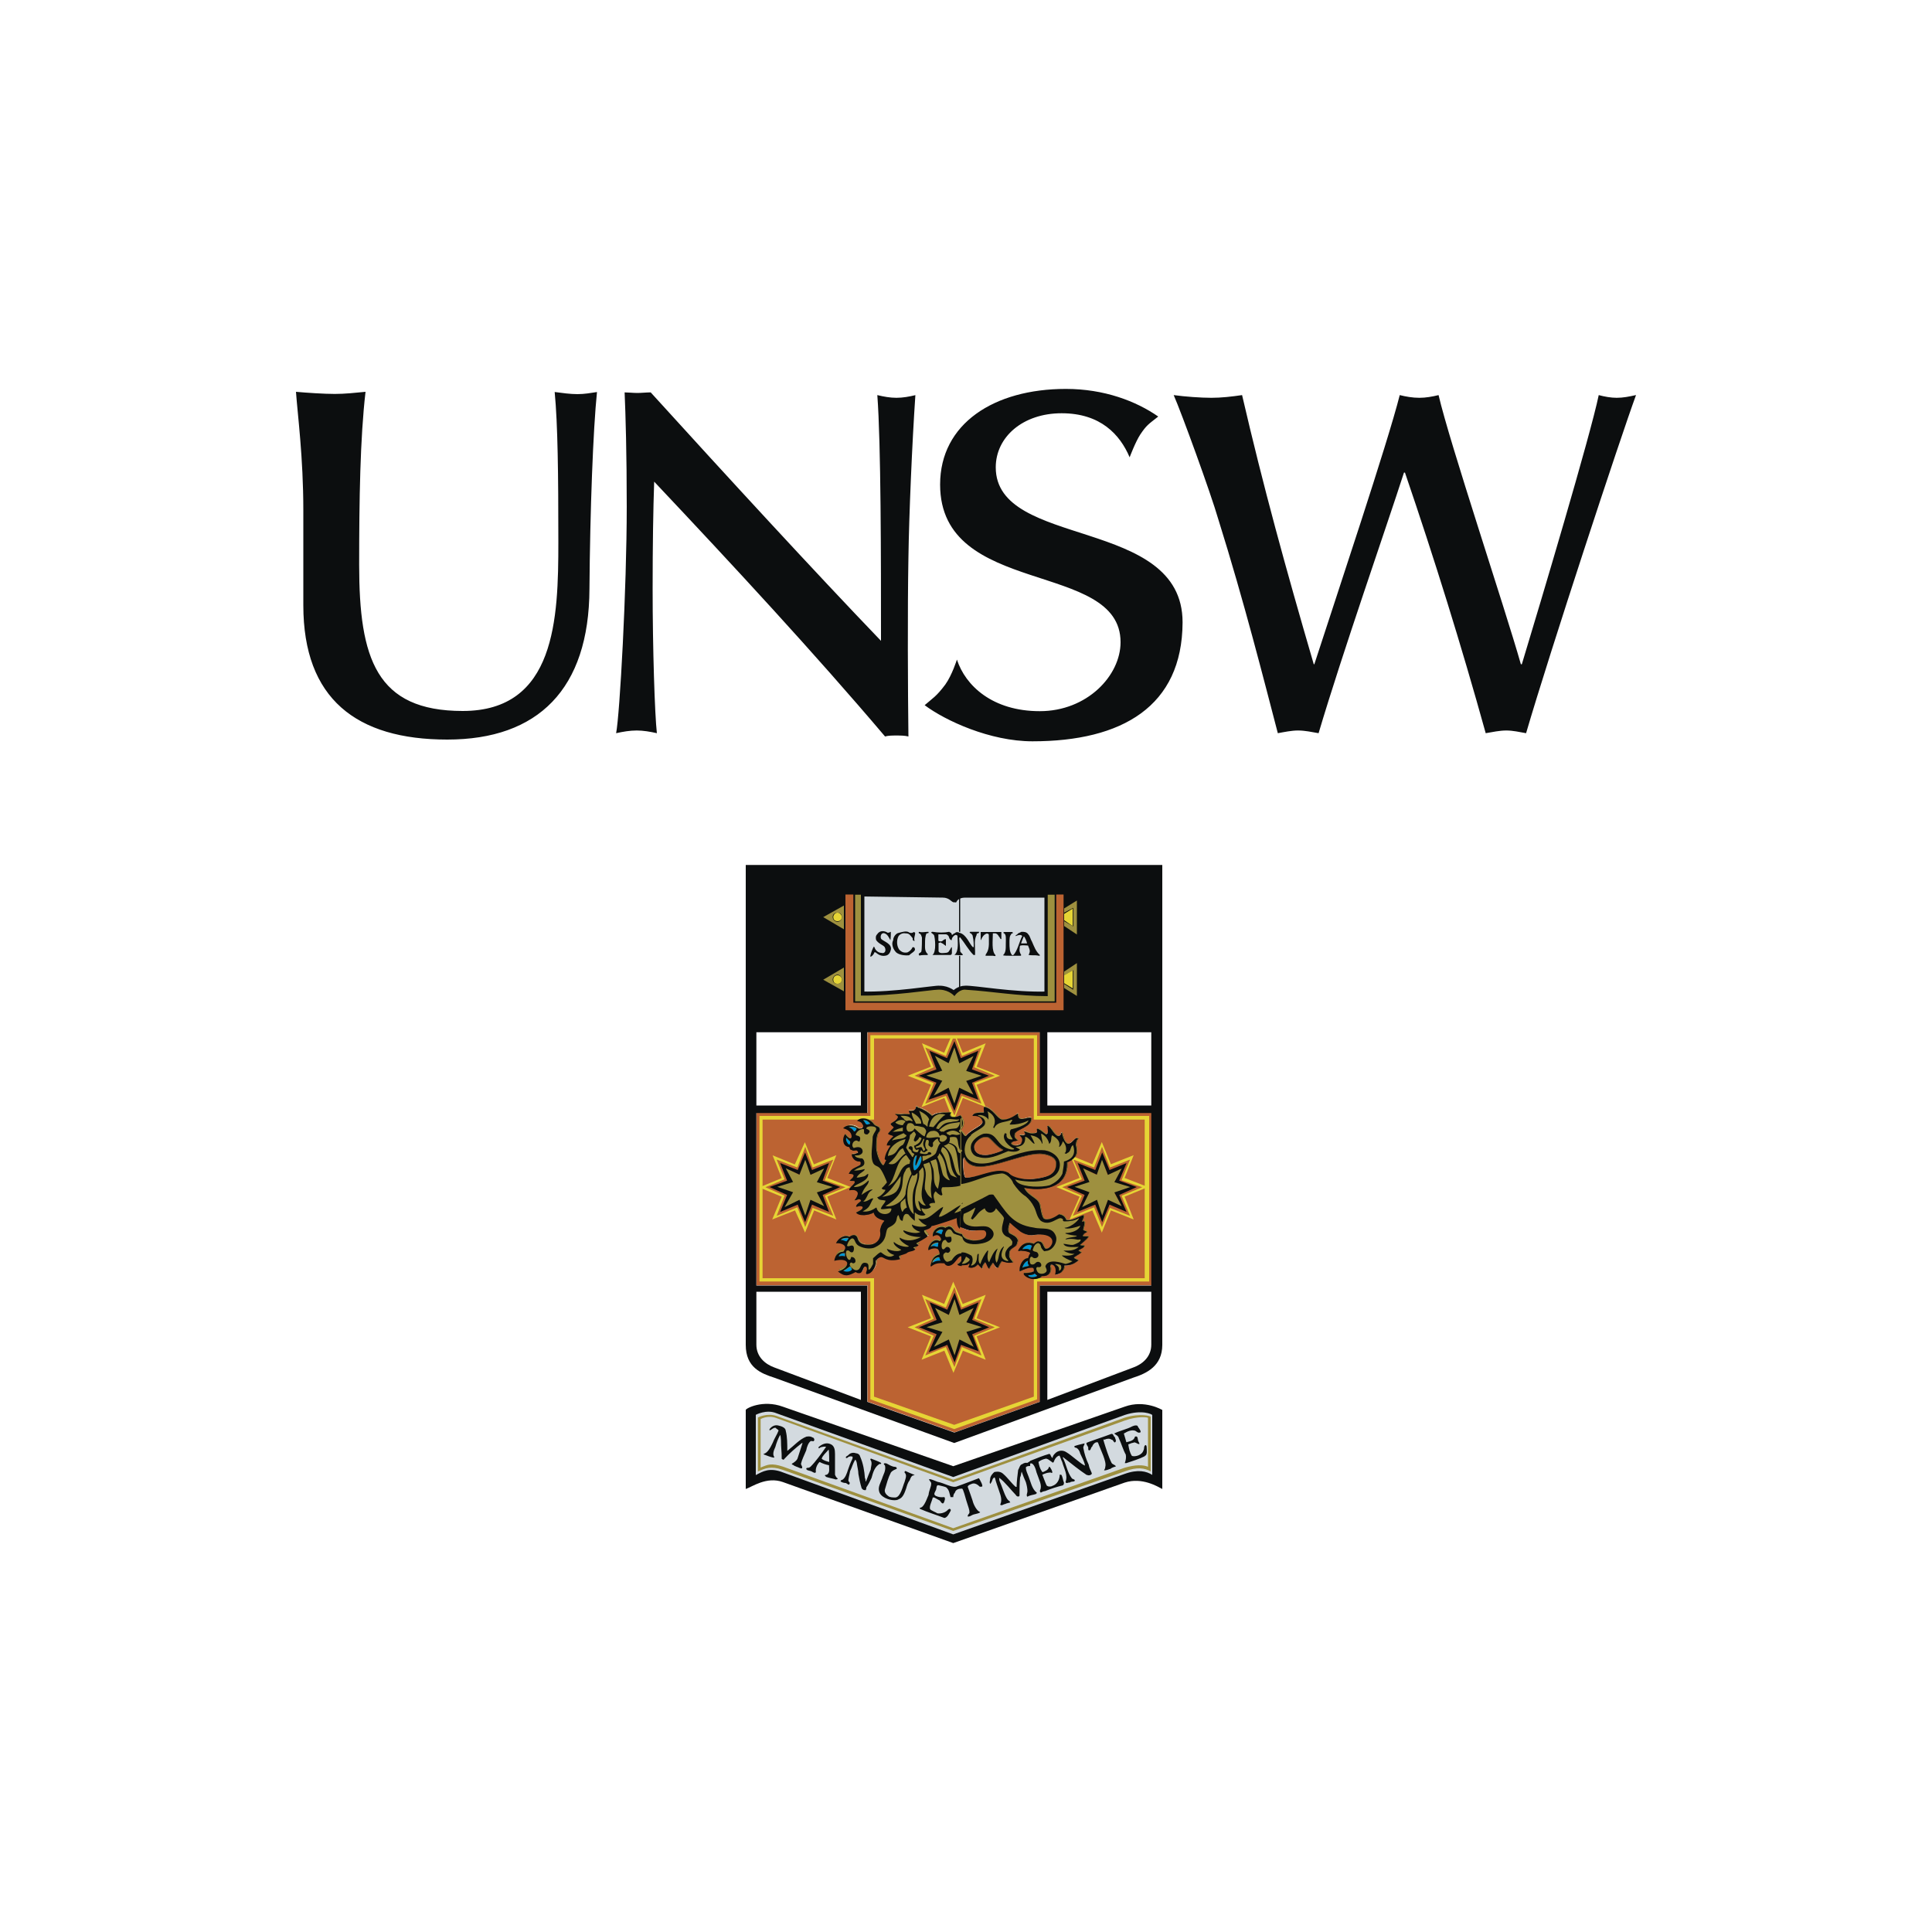 <svg xmlns="http://www.w3.org/2000/svg" id="Layer_1" data-name="Layer 1" viewBox="0 0 100 100"><defs><style>      .cls-1 {        fill: #0c0e0f;      }      .cls-1, .cls-2, .cls-3, .cls-4, .cls-5, .cls-6, .cls-7, .cls-8 {        fill-rule: evenodd;      }      .cls-1, .cls-2, .cls-4, .cls-5, .cls-6, .cls-7, .cls-8 {        stroke-width: 0px;      }      .cls-2 {        fill: #0096d4;      }      .cls-3 {        stroke: #0c0e0f;        stroke-miterlimit: 33.89;        stroke-width: .3px;      }      .cls-3, .cls-6 {        fill: #d3dadf;      }      .cls-4 {        fill: #9e903f;      }      .cls-5 {        fill: #ccd7de;      }      .cls-7 {        fill: #e6d535;      }      .cls-8 {        fill: #bc6332;      }    </style></defs><path class="cls-1" d="m30.91,20.29c-.33.05-.66.11-1.02.11-.38,0-.8-.06-1.18-.11.16,1.68.19,4.2.19,7.77,0,3.96-.14,8.74-4.95,8.74-4.48,0-5.36-2.72-5.36-7.56,0-3.35.05-6.57.33-8.96-.52.05-1.07.11-1.59.11-.55,0-1.46-.06-2.01-.11.08,1.15.38,3.38.38,6.13v4.92c0,4.84,2.75,6.95,7.45,6.95s7.34-2.61,7.36-7.8c.03-4.04.19-8.27.39-10.19Zm16.48.16c-.33.08-.66.14-.99.14s-.66-.06-.99-.14c.19,2.53.19,8.43.19,12.72-3.43-3.57-8.05-8.6-11.92-12.86-.22,0-.49.03-.69.03s-.49-.03-.66-.03c.05,1.15.11,3.16.11,5.91,0,4.26-.36,10.77-.55,11.73.36-.08.71-.14,1.07-.14.33,0,.69.06,1.04.14-.11-.96-.22-4.37-.22-7.47,0-2.28.03-4.12.08-5.55,4.12,4.37,8.27,8.85,11.95,13.19.16-.05.41-.05.58-.05.19,0,.44,0,.63.05-.03-2.39-.05-6.54,0-9.26.03-2.17.19-5.93.36-8.41Zm13.82,11.76c0-5.49-9.67-3.79-9.67-8.02,0-1.57,1.4-2.8,3.41-2.8s3.02,1.1,3.52,2.28c0,0,.3-.8.55-1.18.33-.49.41-.52.93-.93-1.15-.8-2.8-1.43-4.78-1.43-3.71,0-6.51,1.79-6.51,4.95,0,5.85,9.34,3.9,9.34,8.16,0,1.73-1.73,3.57-4.18,3.57s-3.85-1.32-4.29-2.67c0,0-.25.8-.6,1.29-.47.63-.66.71-1.07,1.07,1.07.8,3.38,1.87,5.58,1.87,4.64,0,7.75-1.81,7.77-6.15h0Zm23.46-11.76c-.36.08-.66.14-.99.14-.3,0-.63-.06-.93-.14-.44,2.12-2.99,10.66-3.98,13.93h-.05c-.85-2.99-3.68-11.43-4.26-13.93-.33.08-.66.14-.99.14-.36,0-.69-.06-1.02-.14-.63,2.5-3.27,10.38-4.42,13.93h-.03c-1.46-5-2.61-9.18-3.71-13.93-.55.08-1.07.14-1.59.14-.55,0-1.37-.06-1.95-.14.41.93,1.92,5.08,2.31,6.43,1.35,4.31,2.36,8.32,3.08,11.07.33-.06.71-.14,1.04-.14.38,0,.71.08,1.07.14,1.24-4.18,3.49-10.61,4.42-13.49h.05c1.52,4.45,2.92,8.95,4.18,13.49.36-.06.71-.14,1.07-.14.33,0,.69.08,1.02.14,1.21-4.15,4.89-15.33,5.69-17.5h0Z"></path><path class="cls-8" d="m43.74,64.77c.25-.36-.22-.47-.38-.44.05-.25.38-.47.63-.33.19-.11.36-.14.44.11.08.27.33.3.55.3.47,0,.69-.33.66-.71,0-.14.08-.44.19-.52.05-.06-.47-.06-.58-.44-.22.14-.74.19-.91,0,.08-.03.41-.11.33-.33-.11-.05-.19-.05-.33.03.03-.17.3-.27.25-.33,0-.14-.22-.08-.3-.06.08-.08.14-.19.19-.33-.11-.17-.27-.17-.49-.14.06-.17.36-.33.3-.47-.08-.08-.19-.03-.3-.03q.06,0,.11-.05c.03-.06.11-.14.16-.22,0-.08-.16-.11-.3-.08.17-.25.33-.3.63-.47.06-.08,0-.22-.08-.22-.16.05-.3-.03-.33-.22-.05-.03-.05-.08-.05-.11.08,0,.22.03.25-.05.11-.03.11-.08,0-.17-.08,0-.19.03-.27,0-.11-.05,0-.16-.14-.16-.3-.06-.36-.44-.19-.6,0-.06.27.38.36.08-.03-.25-.22-.38-.44-.44.27-.27.66-.11.74,0,.08.05.16,0,.22,0,0-.03.08-.08.03-.17-.03-.17-.16-.17-.3-.22.27-.22.69-.11.82.22.08.08.36.05.3.25,0,.19-.17,0-.17.88.03.47.33,1.02.41.96.05-.08.14-.17.14-.27,0-.06-.05,0-.08-.06.08-.3.16-.47.3-.69h-.19c.05-.17.22-.33.33-.47.03-.05-.19-.08-.27-.14.08-.08.36-.3.3-.33-.03-.08-.08-.08-.16-.17.08-.08.33-.14.38-.36,0-.05-.08-.14-.14-.14h.3c.15-.02.3,0,.44.05.03-.05,0-.17-.05-.25.27.03.36,0,.38-.22.05,0,.08.08.16.08.27.08.47.22.66.41.22-.17.52-.17.77-.11.08-.06.11-.06.22-.06-.22.28.25.3.47.17.22.27.22.49,0,.74.14.08.25.33.3.3.3-.38.93-.52.85-.77-.08-.27-.25-.27-.52-.27.05-.11.36-.17.6-.17v-.3c.47.08.66.6.93.69.28.05.6-.11.8-.33h.03c-.03.55.52.11.69.22.03.41-.82.58-.85.77-.08.25.03.3.08.38-.05,0-.3.03-.3.17.14.22.52.08.6-.03.08-.28-.08-.36-.14-.41.08-.03.17.08.3-.03,0-.08-.03-.14-.08-.17.22.08.33.17.63.11.11-.03.05-.16.05-.22.17.06.33.19.47.28.17-.06.14-.22.06-.38.16-.05.33.41.55.49.08,0,.17-.08.17-.19.05,0,.05.08.05.08.25,1.07.63.08.8.22,0,0,0,.03-.03.03-.05.08-.08.27-.08.38.17.66-.47.77-.47.82.03,1.46-1.43,1.46-2.25,1.26.22.58.82.58.88.99.03.14.08.58.19.66.22.17.6-.05.8-.16.33,0,.33.19.38.25.33.05.58-.14.85-.22.11.05-.17.36-.05.36.08,0,.08-.05.14-.05.03.17-.08.33-.06.44,0,.03.08.08.14.08,0,.08-.14.03-.22.22.08.08.27.03.3.03-.08.16-.38.36-.38.44,0,.03.16.03.22.03-.08.14-.3.17-.3.27,0,.03.08.08.08.08-.08.11-.38.19-.36.3.11.03.19.08.27.11-.3.22-.44.27-.74.27,0,.11-.03.19-.11.3-.05.03-.17.17-.3.17.08-.27-.06-.52-.28-.52-.03,0-.03.05-.03.08.08.27-.05.55-.44.47-.17.22-.63.22-.88-.03l-.05-.05c.22-.03.33-.03.52-.11,0-.11,0-.14-.05-.22-.22,0-.47.08-.69.22,0,.03,0,0,0,0,0-.3.17-.69.44-.69.08-.22.11-.19.17-.27-.14-.08-.38-.17-.55-.11h-.08c.19-.44.49-.47.77-.36.08-.03.22-.11.3-.08.17,0,.17.25.3.33.17.05.36-.19.36-.36,0-.36-.49-.44-.88-.36-.28.06-.52,0-.74-.16-.2-.14-.38-.3-.55-.47-.06,0-.06.03-.06.08-.03.11-.16.3,0,.47.14.08.41.17.41.38,0,.08,0,.22-.14.25-.08.14-.28.17-.3.36,0,.25.03.3.17.52-.14.03-.38-.05-.52-.11-.08.05-.19.27-.25.38-.14.06-.16-.27-.22-.25-.03,0-.22.22-.17.25-.08.06-.16-.25-.16-.33-.17.08-.22.25-.22.38-.08-.06-.14-.17-.17-.25h-.05c-.11.16-.25.19-.44.16-.08,0,.06-.16.06-.22h-.08c-.08.14-.55.14-.55.06.11-.08.25-.22.22-.36-.05-.08-.11-.08-.14-.06-.17.11-.25.28-.44.44-.16.05-.3,0-.38-.11-.25,0-.47,0-.69.17h-.03c.08-.44.22-.52.47-.6,0-.08,0-.22-.05-.27-.16-.11-.33-.08-.52,0-.03-.11.22-.58.58-.41.03,0,.08-.06.08-.08-.08-.27-.25-.27-.44-.22,0-.25.38-.55.66-.36.03-.03.11-.08.16-.08.22-.03.25.19.38.28.08.03.25.08.38.22.14.19.25.19.52.25.17,0,.33,0,.52-.06.27-.08.27-.47.03-.49-.3-.05-.55.08-.82,0-.41-.11-.49-.22-.49-.74-.36.16-1.15.44-1.35.47-.08.14-.25.17-.38.17-.08.11.14.36.16.36-.08.08-.66.36-.58.38,0,.05.03.05.08.08-.05.05-.22.08-.25.14,0,.03.03.08.08.08-.14.08-.3.03-.44.16-.08.06-.22.08-.38.14-.05.08.05.17,0,.22-.66.17-.77-.19-.93-.14-.08.03-.19.14-.27.22.05.25-.16.63-.41.63-.11-.03.08-.14-.06-.3,0-.03-.05-.03-.08-.08-.14,0-.08.44-.38.38-.06-.03-.08-.08-.14-.08-.33.22-.47.3-.85,0h-.03c.63-.17.71-.77-.14-.55h-.06c.08-.36.3-.47.52-.47h0Zm6.13-4.81v-.08c.25.47.77.52,1.24.41.82-.11,1.98-.58,2.72-.58.25,0,.85.11.85.5,0,.27-.08.44-.28.58-.25.17-.88.25-1.15.25-.17,0-.85,0-.99-.3-.11-.03-.27-.08-.47-.08-.6,0-1.26.3-1.79.3-.14,0-.16-.77-.14-.99h0Zm1.32-1.07c.28.17.44.47.74.6.05.08-.66.3-.91.3-.47,0-.6-.22-.6-.44,0-.3.44-.63.77-.47Zm-12.03-1.29h5.74v-4.18h8.93v4.18h5.77v8.93h-5.77v6.02l-4.42,1.59-4.51-1.59v-6.02h-5.74v-8.93h0Z"></path><path class="cls-5" d="m39.15,45.32h20.44v7.69h-20.44v-7.69Z"></path><path class="cls-1" d="m38.6,44.77v24.84c0,1.18.8,1.48,1.48,1.7l9.31,3.38,9.26-3.38c.69-.22,1.51-.6,1.51-1.7v-24.84h-21.57Zm.55,22.09h5.41v5.6l-4.48-1.68c-.47-.17-.93-.55-.93-1.18v-2.75h0Zm20.44,0h-5.38v5.6l4.45-1.68c.47-.17.93-.55.93-1.18v-2.75h0Zm-5.38-13.43h5.38v3.79h-5.38v-3.79Zm-15.06,0h5.41v3.79h-5.41v-3.79Zm4.53,11.35c.3-.36-.19-.47-.38-.44.11-.25.44-.47.69-.33.19-.14.38-.14.44.11.08.27.33.3.55.3.44,0,.69-.33.6-.71,0-.14.08-.38.22-.52.03-.06-.47-.06-.55-.44-.22.14-.77.22-.91,0,.03-.03.41-.17.33-.3-.16-.08-.19,0-.33,0,0-.17.3-.27.25-.33-.08-.14-.22,0-.33,0,.08-.14.17-.25.17-.38-.06-.17-.25-.17-.44-.14-.03-.17.36-.33.27-.47-.05-.03-.16,0-.27-.03,0,0,.06,0,.06-.05.08-.06.16-.14.16-.22s-.16-.08-.25-.08c.14-.3.33-.3.6-.47.03-.08.03-.17-.05-.17-.16,0-.3-.08-.38-.27,0-.03-.03-.08,0-.11.08,0,.16,0,.25-.05.11-.03.06-.08,0-.14-.08-.03-.19.06-.27-.03-.14,0-.05-.16-.19-.16-.3-.06-.3-.5-.14-.66,0,0,.27.38.33.14,0-.25-.22-.38-.44-.44.25-.27.63-.11.77,0,.08.05.14,0,.22,0,0-.03.08-.08.03-.17-.08-.17-.16-.17-.3-.22.22-.22.69-.11.88.19.08.11.3.08.3.27s-.19,0-.19.88c0,.47.3,1.02.38.96.05-.08.08-.17.14-.27,0,0-.08,0-.08-.06.03-.25.16-.47.3-.69h-.19c0-.17.19-.33.33-.47,0-.05-.22-.05-.27-.14.05-.08.3-.3.3-.33-.08-.08-.14-.08-.16-.17.03-.08.3-.14.38-.36,0-.05-.14-.14-.16-.14.03-.03.16,0,.3,0,.27-.03.47,0,.47,0,.03-.03-.05-.11-.05-.19.22.03.36,0,.38-.22.05,0,.08.08.16.08.22.08.47.22.66.41.22-.17.52-.17.77-.17.11-.03.17,0,.22,0-.22.28.25.28.47.14.22.3.22.52,0,.77.14.08.25.33.3.3.3-.38.93-.52.85-.77-.08-.27-.3-.27-.52-.27.05-.17.3-.17.6-.17,0-.11-.03-.22,0-.3.47.08.66.6.93.66.28.03.58-.14.8-.3h.03c-.03.52.52.11.69.22.03.47-.77.58-.85.8-.08.22.08.28.14.36-.05.03-.36.03-.33.17.14.17.49.08.52-.03.14-.28-.08-.36-.08-.41.05-.03.17.05.27-.03.03-.08-.05-.14-.05-.17.17.03.33.17.63.08.11-.05,0-.14.05-.22.17.03.33.22.47.3.14-.06.08-.22.06-.44.16-.03.33.47.55.52.08.03.17-.08.17-.17.05,0,.05.03.05.08.3,1.07.63.03.8.22.05,0,0,.03,0,.03-.08.08-.11.27-.08.38.19.66-.5.82-.47.82.06,1.46-1.46,1.48-2.22,1.32.22.47.77.52.82.93.03.14.08.52.19.66.22.14.6-.08.8-.22.33.06.33.25.38.3.33.05.58-.17.88-.25.08.08-.16.38-.03.33.03,0,.03-.03.08,0,.03.17-.08.33-.06.44.06.03.08.03.19.08-.05.08-.14.03-.22.22.03.03.22.03.3.03-.08.16-.38.36-.44.44.05.03.16.03.22.03,0,.14-.25.17-.3.27.05.03.08.03.14.08-.08.11-.44.25-.36.3.05.03.14.08.22.11-.27.22-.44.27-.74.27,0,.11,0,.19-.11.3-.05.08-.22.17-.36.17.08-.27,0-.52-.22-.52,0,.05-.03.05-.03.08.08.27-.05.55-.44.52-.17.22-.69.22-.93-.08v-.08c.22,0,.33,0,.52-.08,0-.11,0-.14-.05-.19-.22-.03-.47.08-.69.19,0,.03,0,0,0,0-.03-.3.17-.69.44-.69.08-.27.11-.19.11-.27-.11-.08-.33-.11-.49-.11-.05,0-.08.03-.14,0,.22-.44.55-.47.82-.36.08-.08.22-.17.3-.11.17,0,.19.27.3.36.17.05.36-.19.36-.36,0-.36-.58-.41-.88-.36-.28.06-.52,0-.77-.16-.17-.14-.36-.28-.52-.44-.06-.03-.06,0-.06.05-.03.11-.11.3,0,.47.14.08.41.17.44.38-.03.08-.03.22-.14.3-.11.08-.3.17-.3.33-.03.22,0,.27.19.49-.19.08-.44,0-.58-.05-.03,0-.16.25-.19.33-.14.06-.22-.27-.28-.25-.03.06-.17.22-.17.3-.08.03-.16-.3-.22-.33-.08.08-.16.19-.16.33-.08-.06-.14-.14-.22-.22-.11.14-.3.22-.47.16-.05-.03.08-.16.03-.19,0-.06-.03,0-.03,0-.08.11-.6.11-.6,0,.14-.08.27-.22.22-.36,0-.08-.05-.06-.08-.06-.17.11-.25.33-.44.44-.16.08-.3.05-.38-.08-.25-.03-.47-.03-.69.17,0-.03-.03-.03-.03-.03.08-.44.22-.52.47-.6,0-.08,0-.17-.08-.27-.14-.08-.36-.03-.49.05-.08-.08.19-.69.58-.47.03,0,.03-.06.08-.08-.08-.27-.25-.27-.44-.16-.03-.36.38-.6.66-.44.03-.06.11-.06.16-.08.22,0,.25.22.38.3.08.03.3.08.38.22.14.19.25.19.52.25.17,0,.33,0,.47-.06.3-.08.3-.47.08-.47-.3-.03-.55.06-.82-.03-.41-.11-.55-.22-.55-.69-.3.11-1.1.38-1.29.41-.08.14-.22.17-.38.22-.08.05.16.3.16.3,0,.08-.63.38-.58.38.03.05.08.05.11.08,0,.08-.25.08-.27.14.03.03.08.08.11.08-.11.14-.33.08-.47.22-.08.03-.22.08-.33.11-.11.06.03.14,0,.19-.71.17-.82-.14-.99-.11-.08,0-.19.11-.27.19.05.25-.16.69-.47.69-.08-.08.08-.19,0-.36,0-.03-.05-.03-.08-.03-.14,0-.08.41-.38.33-.06,0-.08-.08-.14-.03-.33.17-.52.25-.88-.05.63-.17.71-.77-.19-.55.05-.36.27-.47.47-.47h0Zm6.18-4.81q0-.05.05-.05c.19.49.71.52,1.18.44.88-.14,1.98-.63,2.72-.63.25,0,.85.11.85.5,0,.27-.08.44-.28.58-.25.17-.88.25-1.15.25-.17,0-.8-.06-.99-.3-.11-.08-.27-.14-.47-.14-.6,0-1.26.36-1.79.36-.14,0-.16-.77-.14-.99h0Zm1.32-1.07c.22.17.41.47.74.63,0,.06-.66.28-.91.28-.47,0-.6-.22-.6-.44,0-.25.44-.63.77-.47Zm-12.03-1.29h5.74v-4.18h8.93v4.18h5.77v8.93h-5.77v6.02l-4.42,1.59-4.51-1.59v-6.02h-5.74v-8.93h0Z"></path><path class="cls-6" d="m38.93,73.06s.74-.33,1.26-.17l9.15,3.3,8.87-3.19c.91-.33,1.59,0,1.59.11v3.49c-.3-.17-.91-.38-1.59-.11l-8.87,3.08-8.82-3.16c-.69-.22-1.21.03-1.59.17v-3.52h0Z"></path><path class="cls-1" d="m59.26,75.37c-.27.14-.69.27-.96.36h-.08c.05-.14.08-.3.05-.44-.14-.25-.22-.55-.36-.85-.03-.14-.17-.17-.25-.25h.03c.27-.14.66-.22.91-.36.08-.03.17-.08.28-.03.03.11.16.19.16.33-.14.08-.22-.06-.3-.08-.17-.05-.38.03-.55.14-.05,0,0,.03,0,.08.03.11.08.25.11.38.19-.05.38-.08.44-.27,0-.03.03-.03.08-.03.08.03.06.11.08.17,0,.08.08.16.08.22-.11.03-.22-.14-.33-.06-.08,0-.17.06-.25.08.03.22.08.44.19.6.17.05.52-.03.6-.3.05-.08,0-.19.08-.25.05-.05.08.05.08.08,0,.14.06.44-.11.47h0Zm-1.81.66s-.17.08-.3.08c0-.05.06-.08.06-.19.08-.27-.25-.88-.38-1.26-.14-.05-.27.11-.3.22-.08.03-.05.17-.14.19-.11,0-.03-.11-.08-.19-.03-.05-.08-.11-.08-.19,0-.03.93-.33,1.29-.47.11-.03.11.14.19.17,0,.08.11.19,0,.27-.08,0-.08-.14-.17-.14-.11-.08-.25-.06-.38,0-.08-.06-.03.05-.03.08.11.36.25.82.41,1.13.06.08.17.08.22.17-.06.03-.17.03-.3.14h0Zm-1.18.33c-.38-.25-.82-.6-1.21-.91,0-.03-.05-.03-.05,0,.19.36.22.74.47,1.07.05.05.19.05.14.14-.08.05-.17,0-.25.08-.08-.03-.17.08-.22-.03.14-.36-.08-.69-.17-1.04-.05-.08-.08-.22-.14-.33-.16.03-.25.19-.3.33-.05.08-.08,0-.14-.03-.08-.05-.16-.14-.27-.14-.14.03-.27.08-.38.17.03.17.08.36.17.47,0,.05.03.05.08.05.08-.05.25-.08.3-.27h.03c.08.11.14.22.14.3-.06.05-.08-.03-.14,0-.11,0-.25.05-.38.11.08.19.14.38.22.55.06.08.22.08.3.03.25-.08.38-.33.38-.58h.08c.08.11.08.28.14.41,0,.05,0,.08-.05.14-.33.08-.6.17-.93.3-.05,0-.14.03-.22.08-.03-.06-.03,0-.03-.06-.06-.03,0-.03,0-.08.11-.25-.06-.52-.19-.91-.03-.11-.11-.47-.3-.47-.03,0-.03.06-.03.06v.08c-.05,0-.14,0-.17.03,0,0-.05,0-.05.05,0,.17.08.3.14.47.11.27.17.63.41.82.05.03,0,.03-.03.08-.14.05-.3.05-.44.14-.08-.06,0-.19,0-.28,0-.14-.03-.3-.08-.47-.08-.17-.14-.33-.22-.55-.03.08-.03.22-.08.3-.03.3-.03.63-.03.93,0,.06-.06.06-.08.06-.05,0-.11-.06-.11-.08-.22-.22-.58-.69-.85-.88-.03-.03,0,.08,0,.14.14.3.22.63.38.91.05.08.08.11.16.17,0,.05.06.05,0,.05-.08.03-.16.03-.25.08-.08,0-.17.11-.25.03.11-.22.03-.47-.05-.69-.08-.25-.17-.47-.22-.69l-.03-.03c-.14.08-.08.17-.19.3,0,.03-.03.03-.03.03-.05-.08,0-.17,0-.25,0-.14.14-.3.22-.36.16-.03.33-.03.47.11.22.19.41.47.63.66h.05c0-.27.05-.63.08-.88.06-.08.08-.27.22-.3.08-.06.17-.08.25-.06.05-.03.14-.08.16-.11.36-.14.66-.27.99-.36l.05.05s.03.11.11.17c0-.08.05-.17.14-.25.14-.14.38-.19.58-.05.25.14.77.63.96.69-.03-.22-.17-.44-.25-.63-.03-.14-.14-.3-.25-.3-.05,0-.05-.06-.05-.08.17-.06.35-.1.52-.14.03.03-.06.14-.06.22.06.33.14.58.28.88.03.19.11.3.16.44.03.08-.17.16-.25.08h0Zm-5.55.6s-.19-.22-.38-.17c-.08.03-.25.08-.25.17.11.3.16.44.25.71.05.22.22.52.36.58.03,0,.03.03.03.03-.11.08-.3.08-.41.14-.05.03-.14.08-.22.08-.05-.08.08-.14.08-.22,0-.14-.05-.25-.16-.6-.05-.17-.16-.6-.22-.63-.16,0-.33.03-.38.22-.05.03-.08.14-.08.22h-.14c-.06-.19-.06-.36-.22-.5-.03-.03-.25-.08-.38-.11-.16-.05-.11.17-.16.25-.03.08-.16.22,0,.3.14.06.25.08.44.06.03.03.03.08.03.11-.03.08-.03.19-.11.22-.11-.03-.11-.14-.19-.17-.08-.05-.16-.08-.25-.14h-.08c-.05.22-.19.44-.14.6.05.08.3.16.38.22.22.03.44-.06.55-.19.05-.03.08-.08.14,0v.05c-.08.14-.17.36-.33.38-.36-.14-.88-.3-1.26-.47-.03-.06,0-.06,0-.06.22,0,.38-.55.44-.66.03-.27.14-.41.14-.6,0-.08-.11-.14-.11-.22.14,0,.27.08.44.14.17.03.36.11.52.17.11.03.25.11.44.08.41-.14.8-.3,1.18-.44.08.14.22.38.16.44h-.08s0,0,0,0Zm-3.41-.6c-.14,0-.19.17-.22.25-.11.14-.14.27-.19.44-.08.22-.16.47-.38.55-.08.05-.16.05-.25.05-.25,0-.71-.16-.77-.47-.06-.22.08-.44.16-.66.05-.19.22-.41.14-.69-.05,0-.05-.03-.05-.08.05-.03.14,0,.14,0,.14.08.25.14.38.17.05,0,.17,0,.14.11-.08.03-.22.08-.3.19-.14.27-.22.58-.3.85-.05.14.03.27.16.36.08.08.27.08.38.08.27-.03.38-.6.47-.8.05-.19.14-.36,0-.49,0-.03,0-.08.05-.08.11.05.3.14.44.19.03,0,.03.03,0,.03h0Zm-1.76-.6c-.27.14-.36.44-.44.74-.08.17-.16.33-.27.49,0,.06,0,.08-.03.14-.05,0-.14,0-.16-.05,0,0-.06-.03-.06-.08-.07-.23-.12-.47-.16-.71,0-.17-.06-.38-.08-.55,0-.05-.06-.19-.08-.19-.14.22-.16.38-.27.6-.03.19-.11.44-.08.52.05.05.08.08.05.14-.05.08-.08,0-.19-.05-.11,0-.19-.03-.27-.08,0-.05.03-.08.08-.08.16-.08.25-.36.3-.52.08-.22.11-.33.22-.55.03-.05.03-.14,0-.14-.11-.03-.19,0-.27.08q-.06,0-.06-.03c0-.08.11-.08.14-.14.08-.08.22-.14.38-.08.08,0,.19.05.22.17.16.36.22.74.25,1.13.05.03,0,.11.05.17.08-.22.17-.44.25-.63,0-.14.11-.36-.03-.52,0,0,.03,0,.03-.05.19.08.38.14.52.22.05.05,0,.05-.03.08h0Zm-2.28.82c-.14-.05-.36-.08-.52-.14,0-.03-.08-.08-.06-.08.06-.03.11-.03.11-.03.17-.11.11-.3.11-.49-.17-.03-.34-.09-.49-.17-.14.14-.22.36-.19.52-.03.08-.11.03-.17,0-.08-.05-.11-.05-.22-.08-.03,0-.11-.05-.11-.08.03-.11.08,0,.22-.11.27-.27.55-.66.8-1.02.05-.03-.14-.03-.22,0-.08,0-.11.08-.16.06v-.06c.16-.14.38-.25.6-.16.22.08.25.3.25.52v1.07s.06.17.14.19c0,.05-.05.05-.08.05h0Zm-.36-.91c-.11-.03-.3-.08-.38-.17.05-.17.22-.3.36-.47.03.08.03.6.03.63h0Zm-.8-1.07c-.06,0-.14-.03-.16,0-.11.08-.19.3-.22.47-.11.27-.22.47-.27.69,0,.08.08.14.06.22-.06.06-.08,0-.14,0-.08-.05-.25-.08-.33-.16-.06,0-.08-.06-.06-.06.06-.03.27-.16.3-.3.08-.25.16-.49.25-.77h-.03c-.36.28-.63.52-.91.82-.05.08-.08.03-.14,0,0-.17,0-.3-.03-.69,0-.05,0-.47-.05-.55-.11.2-.19.41-.25.63-.08.17-.16.38-.05.52t-.03.03c-.17-.03-.36-.11-.52-.17v-.03c.22-.05.36-.36.47-.58.08-.22.22-.41.3-.63-.03-.05-.11-.08-.16-.14-.14,0-.16.08-.3.14-.03-.05,0-.08,0-.08.14-.17.3-.22.47-.17.14.03.36.11.36.27.08.3.08.69.08.99v.05c.38-.3.63-.6.99-.74.17-.03.25,0,.33.05.06,0,.08.08.08.14t-.03.03h0Z"></path><path class="cls-1" d="m39.12,73.23s.55-.3,1.07-.08l9.15,3.3,8.87-3.21c.91-.3,1.43-.03,1.43,0v3.1c-.3-.19-.74-.3-1.43-.05l-8.87,3.13-8.82-3.21c-.69-.27-1.04-.05-1.4.14v-3.1Zm-.52-.25c0-.08.88-.55,1.92-.17l8.82,3.08,8.87-3.08c1.04-.38,1.95.17,1.95.17v4.09c-.22-.11-1.04-.63-1.95-.33l-8.87,3.13-8.82-3.16c-.85-.3-1.59.25-1.92.36v-4.09h0Z"></path><path class="cls-4" d="m39.23,73.37s.47-.25.96-.08l9.15,3.3,8.87-3.21c.82-.25,1.35-.08,1.35-.05v2.83c-.3-.17-.69-.25-1.35,0l-8.87,3.08-8.82-3.16c-.63-.22-.91-.08-1.29.08v-2.78Zm.14.08s.38-.22.82-.05l9.15,3.32,8.87-3.19c.69-.25,1.21-.17,1.21-.14v2.53c-.25-.11-.66-.11-1.21.05l-8.87,3.13-8.82-3.19c-.6-.19-.77-.11-1.15.05v-2.53Zm16.37-23.6v1.7l-.66-.41v-.85l.66-.44Z"></path><path class="cls-1" d="m55.55,50.21v1.02l-.47-.3v-.44l.47-.27Z"></path><path class="cls-7" d="m55.52,50.23v.93l-.44-.27v-.41l.44-.25h0Z"></path><path class="cls-4" d="m55.74,46.61v1.76l-.66-.44v-.91l.66-.41h0Z"></path><path class="cls-1" d="m55.55,46.99v.96l-.47-.27v-.44l.47-.25h0Z"></path><path class="cls-7" d="m55.52,47.02v.91l-.44-.3v-.33l.44-.27Z"></path><path class="cls-3" d="m44.59,46.25v5.22c1.68.05,3.82-.33,4.04-.3.47,0,.71.27.77.27,0-.05.25-.27.55-.27.44-.03,2.5.36,4.26.3v-5.16h-4.26c-.41,0-.55.25-.55.25-.05,0-.22-.25-.6-.25l-4.2-.06h0Z"></path><path class="cls-4" d="m41.95,60.81l.74-.38-.36.74.85.27-.85.33.36.74-.74-.36-.28.8-.3-.8-.82.36.44-.74-.85-.33.85-.27-.38-.74.77.38.3-.85.28.85Zm7.69-5.82l.77-.38-.39.77.88.3-.88.27.39.8-.77-.44-.25.88-.3-.88-.82.44.44-.8-.85-.27.85-.3-.38-.77.77.38.3-.8.25.8Zm7.69,5.82l.77-.38-.41.74.88.27-.88.33.41.74-.77-.36-.3.8-.27-.8-.8.36.41-.74-.85-.33.85-.27-.41-.74.8.38.27-.85.3.85Zm-7.69,7.25l.77-.44-.39.82.88.25-.88.3.39.77-.77-.39-.25.82-.3-.82-.82.39.44-.77-.85-.3.85-.25-.38-.82.77.44.3-.88.25.88Z"></path><path class="cls-1" d="m42.03,60.56l.88-.36-.33.91.91.33-.91.41.33.88-.88-.38-.36.91-.38-.91-.91.38.36-.88-.91-.41.91-.33-.36-.91.91.36.38-.91.36.91Zm-.08.25l.71-.33-.38.71.82.25-.82.28.38.71-.71-.33-.27.82-.3-.82-.77.38.44-.77-.82-.28.82-.25-.38-.71.71.33.3-.77.27.77h0Z"></path><path class="cls-7" d="m49.84,54.49l1.18-.49-.47,1.21,1.21.47-1.21.47.47,1.15-1.18-.47-.49,1.21-.47-1.21-1.18.47.49-1.15-1.21-.47,1.21-.47-.47-1.21,1.15.49.38-.88h.22l.36.88Zm-.06.17l1.02-.44-.38,1.02,1.07.44-1.07.38.38,1.07-1.02-.41-.38,1.02-.44-1.02-1.07.41.44-1.07-.99-.38.99-.44-.44-1.02,1.07.44.36-.91h.14l.33.91Zm7.72,5.6l1.18-.47-.47,1.18,1.21.47-1.21.5.47,1.18-1.18-.47-.47,1.15-.49-1.15-1.18.47.52-1.18-1.21-.5,1.21-.47-.49-1.18,1.15.47.49-1.15.47,1.15Zm-.05.17l1.04-.41-.44,1.07,1.07.36-1.07.44.44,1.04-1.04-.41-.41.99-.41-1.02-1.1.44.47-1.04-1.02-.44,1.02-.41-.44-1.02,1.07.41.41-1.07.41,1.07h0Zm-7.61,7.06l1.18-.47-.47,1.21,1.21.47-1.21.47.47,1.21-1.18-.47-.49,1.15-.47-1.15-1.18.47.49-1.21-1.21-.47,1.21-.47-.47-1.21,1.15.47.47-1.15.49,1.15h0Zm-.06.19l1.02-.44-.38,1.02,1.07.44-1.07.44.38,1.02-1.02-.44-.38,1.04-.44-1.04-1.07.44.44-1.02-.99-.44.99-.44-.44-1.02,1.07.44.44-1.07.38,1.07Z"></path><path class="cls-1" d="m49.73,54.77l.91-.38-.33.96.88.33-.88.36.33.88-.91-.33-.33.91-.38-.91-.96.33.41-.88-.91-.36.91-.33-.36-.96.91.38.38-.88.33.88Zm-.08.27l.74-.38-.38.77.8.25-.8.27.38.71-.74-.36-.25.82-.3-.82-.77.41.44-.77-.82-.27.82-.25-.38-.77.71.38.3-.82.25.82h0Zm7.78,5.52l.88-.36-.38.91.91.33-.91.41.38.88-.88-.38-.38.91-.36-.91-.93.38.38-.88-.91-.41.91-.33-.36-.91.91.36.36-.91.38.91Zm-.08.25l.71-.33-.38.71.82.25-.82.28.38.71-.71-.33-.3.82-.27-.82-.77.38.38-.77-.77-.28.77-.25-.33-.71.71.33.27-.77.3.77Zm-7.61,6.98l.91-.38-.33.91.88.38-.88.36.33.88-.91-.33-.33.91-.38-.91-.96.38.41-.93-.91-.36.91-.38-.36-.91.91.38.38-.88.33.88h0Zm-.08.27l.74-.36-.38.74.8.25-.8.25.38.77-.74-.38-.25.82-.3-.82-.77.38.44-.77-.82-.25.82-.25-.38-.74.71.36.3-.82.25.82h0Z"></path><path class="cls-7" d="m39.31,57.76h5.74v-4.18h8.63v4.18h5.8v8.57h-5.8v6.1l-4.29,1.54-4.34-1.54v-6.1h-5.74v-8.57h0Zm.16.19h5.77v-4.2h8.27v4.2h5.74v8.21h-5.74v6.13l-4.12,1.46-4.15-1.46v-6.13h-5.77v-8.21h0Z"></path><path class="cls-4" d="m43.68,64.77c.3-.36-.19-.47-.38-.44.11-.25.44-.47.69-.33.19-.14.38-.14.44.11.08.27.33.3.55.3.44,0,.69-.33.6-.71,0-.14.08-.38.22-.52.03-.06-.47-.06-.55-.44-.22.14-.77.22-.91,0,.03-.03.41-.17.33-.3-.16-.08-.19,0-.33,0,0-.17.3-.27.25-.33-.08-.14-.22,0-.33,0,.08-.14.17-.25.17-.38-.06-.17-.25-.17-.44-.14-.03-.17.36-.33.27-.47-.05-.03-.16,0-.27-.03,0,0,.06,0,.06-.05.08-.06.16-.14.16-.22s-.16-.08-.25-.08c.14-.3.33-.3.6-.47.03-.08.03-.17-.05-.17-.16,0-.3-.08-.38-.27,0-.03-.03-.08,0-.11.08,0,.16,0,.25-.05.11-.03.06-.08,0-.14-.08-.03-.19.06-.27-.03-.14,0-.05-.16-.19-.16-.3-.06-.3-.5-.14-.66,0,0,.27.38.33.14,0-.25-.22-.38-.44-.44.25-.27.63-.11.77,0,.08.05.14,0,.22,0,0-.03.08-.08.03-.17-.08-.17-.16-.17-.3-.22.22-.22.69-.11.88.19.08.11.3.08.3.27s-.19,0-.19.88c0,.47.3,1.02.38.96.05-.08.08-.17.14-.27,0,0-.08,0-.08-.06.03-.25.16-.47.3-.69h-.19c0-.17.19-.33.33-.47,0-.05-.22-.05-.27-.14.05-.08.3-.3.3-.33-.08-.08-.14-.08-.16-.17.03-.08.3-.14.38-.36,0-.05-.14-.14-.16-.14.03-.03.16,0,.3,0,.27-.03.47,0,.47,0,.03-.03-.05-.11-.05-.19.22.03.36,0,.38-.22.05,0,.08.08.16.08.22.08.47.22.66.41.22-.17.52-.17.77-.17.11-.03.17,0,.22,0-.22.28.25.28.47.14.22.3.22.52,0,.77.14.08.25.33.3.3.3-.38.93-.52.85-.77-.08-.27-.3-.27-.52-.27.05-.17.3-.17.6-.17,0-.11-.03-.22,0-.3.47.08.66.6.93.66.28.03.58-.14.8-.3h.03c-.03.52.52.11.69.22.03.47-.77.58-.85.8-.08.22.08.28.14.36-.05.03-.36.03-.33.17.14.17.49.08.52-.03.14-.28-.08-.36-.08-.41.05-.03.17.05.27-.03.03-.08-.05-.14-.05-.17.17.03.33.17.63.08.11-.05,0-.14.05-.22.17.03.33.22.47.3.14-.06.08-.22.06-.44.16-.03.33.47.55.52.08.03.17-.08.17-.17.05,0,.05.03.05.08.3,1.07.63.03.8.22.05,0,0,.03,0,.03-.08.08-.11.27-.08.38.19.66-.5.82-.47.82.06,1.46-1.46,1.48-2.22,1.32.22.47.77.52.82.93.03.14.08.52.19.66.22.14.6-.08.8-.22.33.06.33.25.38.3.33.05.58-.17.88-.25.08.08-.16.38-.03.33.03,0,.03-.03.08,0,.03.17-.08.33-.06.44.06.03.08.03.19.08-.05.08-.14.03-.22.22.03.03.22.03.3.03-.08.16-.38.36-.44.44.05.03.16.03.22.03,0,.14-.25.17-.3.27.05.03.08.03.14.08-.08.11-.44.25-.36.3.05.03.14.08.22.11-.27.22-.44.27-.74.27,0,.11,0,.19-.11.3-.05.08-.22.17-.36.17.08-.27,0-.52-.22-.52,0,.05-.03.05-.03.08.08.27-.05.55-.44.52-.17.22-.69.22-.93-.08v-.08c.22,0,.33,0,.52-.08,0-.11,0-.14-.05-.19-.22-.03-.47.08-.69.19,0,.03,0,0,0,0-.03-.3.17-.69.44-.69.08-.27.11-.19.11-.27-.11-.08-.33-.11-.49-.11-.05,0-.08.03-.14,0,.22-.44.55-.47.82-.36.08-.08.22-.17.3-.11.17,0,.19.27.3.36.17.05.36-.19.36-.36,0-.36-.58-.41-.88-.36-.28.06-.52,0-.77-.16-.17-.14-.36-.28-.52-.44-.06-.03-.06,0-.06.05-.03.11-.11.3,0,.47.14.08.41.17.44.38-.03.08-.03.22-.14.3-.11.08-.3.17-.3.33-.03.22,0,.27.19.49-.19.08-.44,0-.58-.05-.03,0-.16.25-.19.33-.14.06-.22-.27-.28-.25-.03.06-.17.22-.17.3-.08.03-.16-.3-.22-.33-.08.08-.16.19-.16.33-.08-.06-.14-.14-.22-.22-.11.14-.3.22-.47.16-.05-.03.08-.16.03-.19,0-.06-.03,0-.03,0-.08.11-.6.11-.6,0,.14-.08.27-.22.22-.36,0-.08-.05-.06-.08-.06-.17.11-.25.33-.44.44-.16.08-.3.05-.38-.08-.25-.03-.47-.03-.69.17,0-.03-.03-.03-.03-.03.08-.44.22-.52.47-.6,0-.08,0-.17-.08-.27-.14-.08-.36-.03-.49.05-.08-.08.19-.69.58-.47.03,0,.03-.06.08-.08-.08-.27-.25-.27-.44-.16-.03-.36.38-.6.66-.44.03-.06.11-.06.16-.08.22,0,.25.22.38.3.08.03.3.08.38.22.14.19.25.19.52.25.17,0,.33,0,.47-.06.3-.08.3-.47.08-.47-.3-.03-.55.06-.82-.03-.41-.11-.55-.22-.55-.69-.3.11-1.1.38-1.29.41-.08.14-.22.17-.38.22-.08.05.16.3.16.3,0,.08-.63.38-.58.38.03.05.08.05.11.08,0,.08-.25.08-.27.14.03.03.08.08.11.08-.11.14-.33.08-.47.22-.08.03-.22.08-.33.11-.11.06.03.14,0,.19-.71.17-.82-.14-.99-.11-.08,0-.19.11-.27.19.05.25-.16.69-.47.69-.08-.08.08-.19,0-.36,0-.03-.05-.03-.08-.03-.14,0-.08.41-.38.33-.06,0-.08-.08-.14-.03-.33.17-.52.25-.88-.05.63-.17.71-.77-.19-.55.05-.36.27-.47.47-.47h0Zm6.18-4.81q0-.05.05-.05c.19.49.71.52,1.18.44.88-.14,1.98-.63,2.72-.63.25,0,.85.11.85.5,0,.27-.08.44-.28.58-.25.17-.88.25-1.15.25-.17,0-.8-.06-.99-.3-.11-.08-.27-.14-.47-.14-.6,0-1.26.36-1.79.36-.14,0-.16-.77-.14-.99h0Zm1.32-1.07c.22.17.41.47.74.63,0,.06-.66.28-.91.28-.47,0-.6-.22-.6-.44,0-.25.44-.63.77-.47Z"></path><path class="cls-2" d="m53.41,64.49c-.03.07-.06.15-.08.22-.11-.08-.19-.08-.41-.05.03-.11.33-.33.5-.17Zm-.19.77c-.04.07-.03.16.03.22.05.08-.19.05-.33.14,0-.08.14-.36.3-.36h0Zm.33.66c.06.03.08.08.14.11-.05.08-.44.14-.47-.03.11,0,.25,0,.33-.08Zm-4.89-.82c0,.05,0,.08.05.17h-.05c-.19,0-.25.05-.38.11,0-.14.27-.36.38-.27Zm-.08-.77c.05.05,0,0,0,.22h-.08c-.11-.05-.22-.05-.3,0,.05-.17.27-.22.38-.22Zm.27-.63c-.05.08-.08.17-.08.19,0,.05-.06,0-.06,0-.08-.03-.16-.08-.25-.08.08-.11.3-.22.38-.11h0Zm-1.43-3.87s.05,0,.05,0c-.05.19-.08.36-.08.47,0,.05.03.05.03.05.08-.14.22-.6.27-.47.11.3-.27.77-.36.71-.03,0-.14-.49.08-.77Zm-2.36-1.65h-.03c-.08,0-.14.08-.22,0-.05-.08-.08-.14-.14-.19.14-.03.28.05.38.19Zm-1.1.17c.14-.05.33,0,.38.08,0,.03-.08.17-.14.14-.11-.22-.33-.19-.25-.22Zm-.14.55s.05.08.16.17c.06.05,0,.14,0,.19-.11,0-.25-.3-.16-.36Zm.08,5.19c.05.03-.03.11-.08.17,0,.05-.14-.06-.3-.06.08-.11.25-.11.38-.11h0Zm.08,1.48c.06-.03.14.17.11.17-.11.14-.36.11-.44.05.11-.05.22-.14.33-.22Zm-.25-.69v.16c-.14-.03-.16-.03-.33,0,.03-.16.27-.19.33-.16Z"></path><path class="cls-1" d="m49.04,48.45v.8-.8Zm0,1.02v1.81-1.81Zm.6,0h.06v1.81h-.06v-1.81Z"></path><path class="cls-4" d="m44.26,51.83v-5.52h.3v5.22c1.57.03,3.68-.3,3.93-.3.52-.05.85.25.91.33.05-.08.3-.38.6-.33,1.32.08,2.69.33,4.23.33v-5.25h.36v5.52h-10.33s0,0,0,0Z"></path><path class="cls-1" d="m49.04,46.25v1.98-1.98Zm.6,0h.06v1.98h-.06v-1.98Zm4.09,3.21c-.14-.03-.33,0-.49-.03.05-.11.08-.19.05-.27,0-.03-.05-.14-.08-.22-.14,0-.27-.03-.38,0-.05,0-.05.08-.05.14-.03.14,0,.22.08.36l-.03.03h-.44c-.22,0-.47,0-.47-.03.14-.14.14-.3.14-.6,0-.22.03-.47-.08-.52,0-.03-.05-.03-.05-.03,0-.05.05-.05.08-.05h.38l.05.05s-.11.03-.11.08c-.08.08-.08.25-.08.41,0,.25,0,.52.14.66h.05c.22-.19.33-.74.47-.99-.05-.08-.16-.05-.16-.05-.08,0-.14.05-.19.05,0-.05.11-.08.14-.14.06-.03.08-.03.17-.08.14,0,.27,0,.36.14.08.08.11.25.19.38.11.25.19.49.41.69,0,.03-.06.03-.08.03h0Zm-.88-.63c.05-.14.08-.22.14-.36.05,0,.17.3.17.36h-.3Zm-1.02-.22c-.05,0-.08-.06-.08-.08-.08-.08-.08-.17-.22-.22h-.14c0,.36-.08.93.14,1.13,0,.08-.08.03-.14.03h-.38s0-.08.06-.14c.16-.25.11-.63.11-.96-.03-.05-.08-.05-.11-.05-.14.05-.22.16-.28.3,0,.05-.03.05-.03,0v-.38h1.07v.22s0,.11,0,.16h0Z"></path><path class="cls-1" d="m50.6,48.31c-.05,0-.05.05-.05.08-.14.27-.08.55-.08.85v.19s-.05,0-.08,0c-.27-.27-.44-.6-.69-.91-.05,0-.05.03-.05.03,0,.22.05.47.05.69.03.08.14.14.14.19-.11.03-.27,0-.36,0h-.08c.25-.19.16-.74.16-.99-.03-.05-.08-.05-.11-.05-.11.05-.19.16-.19.27h-.03c-.11-.05-.11-.19-.14-.22-.05-.05-.08-.08-.14-.08h-.38v.33c.05.05.19.05.22,0,.05-.03.08-.08.17-.08v.33c-.03.05-.03-.03-.08-.03-.03-.05-.11-.08-.22-.14,0,.06-.08,0-.08.06v.41c.05.14.3.08.36.08.08,0,.16-.03.19-.11.06-.05.06-.14.14-.19v-.03.33c0,.06-.03.11-.08.11h-.93s-.05,0,0,0c.22-.14.14-.91.08-1.04-.05-.03-.08-.08-.14-.11,0-.05.05-.05.08-.05.27.05.6.05.85,0,.06.05.11.05.11.08.03.05.03.08.03.08.05,0,.08-.08.14-.08.08-.08.16-.08.25-.03.36.08.52.58.69.74h.05c0-.16,0-.33-.05-.55,0-.08-.08-.16-.16-.19,0-.05.03-.05.03-.05h.44s.05,0,0,.05t-.03.03h0Zm-2.64,0c-.08.14-.08.36-.08.52,0,.19-.03.41.14.55v.05c-.14,0-.33,0-.44.03t-.03-.08c.03-.06.14-.08.14-.14.03-.11.03-.63.03-.71-.03-.08-.03-.17-.14-.22,0,0-.03,0-.03-.03,0,0,0-.05.03-.05.14.05.3,0,.47,0,.05.06-.03.08-.08.08h0Zm-.88,1.13c-.19.03-.52,0-.69-.14-.16-.16-.27-.44-.16-.63,0-.19.16-.36.27-.38.19-.05.38-.11.52-.05.05.05.14.05.16.05.05,0,.11-.05.14-.05l.05.05c0,.11-.05.19-.05.33,0,.05.05.08,0,.08-.08,0-.08-.08-.08-.14-.14-.16-.16-.25-.38-.25-.14-.03-.3.05-.36.16-.11.22-.08.52.05.69.14.14.25.16.41.14.11-.05.22-.14.27-.27h.08s.05.05.05.11c0,.11-.19.19-.3.3h0Zm-.99-.77c-.08-.14-.14-.3-.3-.36-.05-.03-.14,0-.17.05-.05.08-.05.19,0,.25.17.14.55.25.49.55-.03.14-.11.27-.25.3-.22.05-.38-.03-.55-.17h-.05c-.03.09-.09.17-.17.22h-.05c.05-.22.11-.38.19-.52,0,0,0,.03.03.03.05.19.22.3.36.3.17.06.27-.11.17-.3-.08-.11-.3-.16-.44-.36-.03-.11-.03-.22.05-.3.14-.22.38-.19.55-.08.08,0,.14-.05.16-.05,0,.05,0,.38-.03.44h0Z"></path><path class="cls-8" d="m43.76,52.29v-5.99h.41v5.6h10.5v-5.6h.38v5.99h-11.29Z"></path><path class="cls-4" d="m43.68,50.07v1.24l-1.07-.6,1.07-.63Zm0-3.21v1.24l-1.07-.63,1.07-.6Z"></path><path class="cls-1" d="m43.35,50.45c.14,0,.22.14.22.25,0,.14-.08.22-.22.22s-.25-.08-.25-.22c0-.11.11-.25.25-.25Z"></path><path class="cls-7" d="m43.35,50.48c.14,0,.22.11.22.22,0,.14-.08.22-.22.22s-.22-.08-.22-.22c0-.11.08-.22.22-.22Z"></path><path class="cls-1" d="m43.35,47.24c.14,0,.22.08.22.22s-.08.25-.22.25-.25-.11-.25-.25.11-.22.25-.22Z"></path><path class="cls-7" d="m43.35,47.24c.14,0,.22.14.22.22,0,.14-.08.22-.22.22s-.22-.08-.22-.22c0-.08.08-.22.22-.22Z"></path><path class="cls-1" d="m49.78,57.87c0-.06-.05-.11-.08-.14-.22.14-.69.14-.47-.14-.05,0-.11-.03-.22,0-.25,0-.55,0-.77.17-.19-.19-.44-.33-.66-.41-.08,0-.11-.08-.16-.08-.03.22-.17.25-.38.22,0,.08.08.17.05.19,0,0-.19-.03-.47,0-.14,0-.27-.03-.3,0,.03,0,.16.08.16.14-.08.22-.36.28-.38.36.03.08.08.08.16.17,0,.03-.25.25-.3.33.05.08.27.08.27.14-.14.14-.33.3-.33.47h.19c-.14.22-.27.44-.3.69,0,.06.08.06.08.06-.05.11-.08.19-.14.27-.08.05-.38-.49-.38-.96,0-.88.19-.69.19-.88s-.22-.16-.3-.27c-.19-.3-.66-.41-.88-.19.14.05.22.05.3.22.06.08-.03.14-.03.17-.08,0-.14.05-.22,0-.14-.11-.52-.27-.77,0,.22.05.44.19.44.44-.05.25-.33-.14-.33-.14-.16.17-.16.6.14.66.14,0,.05.16.19.16.08.08.19,0,.27.03.06.06.11.11,0,.14-.08.05-.16.05-.25.05-.03.03,0,.08,0,.11.08.19.22.27.38.27.08,0,.08.08.05.17-.27.17-.47.17-.6.47.08,0,.25,0,.25.08s-.08.16-.16.22c0,.05-.06.05-.06.05.11.03.22,0,.27.03.08.14-.3.3-.27.47.19-.03.38-.03.44.14,0,.14-.08.25-.17.38.11,0,.25-.14.33,0,.06.05-.25.16-.25.33.14,0,.16-.08.33,0,.08.14-.3.28-.33.3.14.22.69.14.91,0,.08.38.58.38.55.44-.14.14-.22.38-.22.52.08.38-.17.71-.6.71-.22,0-.47-.03-.55-.3-.06-.25-.25-.25-.44-.11-.25-.14-.58.08-.69.33.19-.03.69.08.38.44-.19,0-.41.11-.47.47.91-.22.82.38.19.55.36.3.55.22.88.05.06-.05.08.03.14.03.3.08.25-.33.38-.33.03,0,.08,0,.08.03.08.17-.08.27,0,.36.3,0,.52-.44.47-.69.08-.08.19-.19.27-.19.17-.03.27.28.99.11.03-.05-.11-.14,0-.19.11-.03.25-.08.33-.11.14-.14.36-.08.47-.22-.03,0-.08-.06-.11-.08.03-.05.27-.05.27-.14-.03-.03-.08-.03-.11-.08-.05,0,.58-.3.58-.38,0,0-.25-.25-.16-.3.16-.05.3-.08.38-.22.19-.03.99-.3,1.29-.41,0,.3.05.47.16.55l.05-.93c-.08.03-.16.08-.3.11h-.03c.08-.11.25-.25.33-.41-.33.16-.55.38-1.02.6-.11,0-.11.03-.11,0,.05-.19.14-.22.22-.5-.03,0-.08.05-.11.05-.49.36-.74.69-1.18.55.05.08.19.27.44.36-.14.11-.55.08-.77-.05,0,.22.33.36.44.38-.22.14-.66,0-.88-.08v.05c.16.25.66.3.91.3-.38.19-.74.25-1.1.03-.05.14.33.38.47.44,0,.08-.52.03-.77-.22-.08.14.3.38.38.41-.22.19-.8-.08-.69-.03-.05,0-.05-.06-.05,0,.05.16.22.25.38.3-.3.22-.55-.05-.69-.14-.08-.03-.38.3-.41.3v.3c-.05.08-.14.3-.22.3-.05-.06.03-.25-.08-.33-.36-.14-.3.25-.47.33-.19.14-.44-.22-.44-.25,0-.06.05-.19.16-.08.14,0,.14-.11.14-.11,0-.11-.06-.22-.22-.22-.03.06-.03.19-.14.14-.16-.14-.16-.47-.08-.47.14-.05.14.14.3.08.08-.08.08-.3,0-.33-.11-.05-.22.08-.3,0,.05-.22.19-.38.27-.38.16,0,.11.25.33.38.3.17.69.17.85.08.77-.36.44-.91.74-1.04.52-.25.3-.49.47-.63.05.06.05.3.22.3.03-.22.08-.44.3-.33.08.11.22.25.33.33v-.44c.22.22.55.19.55.11-.08-.05-.25-.27-.19-.33.16.11.49,0,.47-.08-.05-.03-.08-.08-.08-.11.03-.08.25-.08.3-.08,0-.14-.19-.38.03-.6.08.08.14.17.3.22l.05-.05c-.05-.14-.08-.3,0-.38.38,0,.63,0,.93-.08v-1.68c-.05,0-.14-.03-.16-.22-.05-.17-.22-.27-.44-.33.08-.08.05-.22.05-.27.11-.03.25-.03.33,0,.14.14.05.36.22.69v-.94s-.05-.03-.08-.08c.03-.06.08-.08.08-.14v-.49h0,0Zm0,6.02c-.08-.03-.22-.08-.3-.11-.14-.08-.17-.3-.38-.3-.05.03-.14.03-.16.08-.27-.17-.69.08-.66.44.19-.11.36-.11.44.16-.05.03-.05.08-.08.08-.38-.22-.66.38-.58.47.14-.08.36-.14.49-.05.08.11.08.19.08.27-.25.08-.38.17-.47.6,0,0,.03,0,.03.03.22-.19.44-.19.69-.17.08.14.22.17.38.08.19-.11.27-.33.44-.44.03,0,.08-.03.08.06.05.14-.08.27-.22.36,0,.03.08.08.22.08v-.66c-.22,0-.38.14-.52.36-.08.03-.16.08-.25.08-.14-.05-.3-.38-.08-.47.03-.06.08.03.16,0,.08-.04.12-.13.08-.21-.03-.06-.09-.1-.16-.09-.08,0-.16.22-.25.08-.06-.14,0-.47.19-.44.05.06.08.14.14.14.22,0,.16-.22.14-.3-.11-.03-.27.05-.3-.03-.05-.14.08-.36.19-.36.19,0,.14.22.33.25.08.05.25.05.33.14v-.14h0Zm-5.52-4.84c.11-.08.22.14.25-.03.08-.3-.22-.19-.22-.3.06-.16.21-.27.38-.28.14,0-.08.28.22.28.3-.22-.05-.28-.05-.3,0-.17.44-.14.49-.05.03.05.03.08,0,.14-.05.08-.14.22-.16.33,0,.44-.14,1.04.03,1.37.08.14.22.14.3.22.14.08.41.74.41.77-.11.14-.19.22-.27.3,0,.05.08.08.17.08s-.22.36-.38.38c0,0-.05,0,0,.05.08.14.25.08.41.14-.08.19-.16.19-.25.41.05.08.47-.05.55,0,0,.38-.69.38-.77-.05h-.03c-.38.27-.66.19-.69.19.41-.22.33-.3.55-.66-.08-.08-.36.22-.52.14.08-.03.14-.14.22-.3.08-.22.27-.3.27-.3-.11-.08-.58.27-.58.27.14-.44.36-.49.38-.74h-.03c-.3.3-.52.33-.74.33.05-.16.74-.27.74-.66,0-.08-.11.08-.22.11-.22.05-.36.08-.38.05.14-.22.25-.22.41-.38v-.05c-.18.05-.36.08-.55.08l.05-.03c.22-.17.49-.14.49-.38,0-.09-.04-.17-.11-.22-.14,0-.38-.05-.38-.16.25.03.47-.08.38-.3-.08-.16-.27-.14-.44-.08-.17-.14,0-.36.05-.36h0Zm-.44-.16s.05.08.16.17c.06.05,0,.14,0,.19-.11,0-.25-.3-.16-.36Zm.14-.55c.14-.05.33,0,.38.08,0,.03-.08.17-.14.14-.11-.22-.33-.19-.25-.22Zm1.1-.17h-.03c-.08,0-.14.08-.22,0-.05-.08-.08-.14-.14-.19.14-.03.28.05.38.19Zm-1.32,6.7v.16c-.14-.03-.16-.03-.33,0,.03-.16.27-.19.33-.16Zm.16-.8c.05.03-.03.11-.08.17,0,.05-.14-.06-.3-.06.08-.11.25-.11.38-.11h0Zm.08,1.48c.06-.03.14.17.11.17-.11.14-.36.11-.44.05.11-.05.22-.14.33-.22Zm2.64-4.67c0,.19,0,.47-.19.74-.17.25-.6.3-.77.33.47-.3.66-.69.96-1.07Zm.25-.3c.03-.1.12-.16.22-.16,0,.14.11.27.08.36-.14.19-.3.77-.3,1.02-.05.25-.52.71-1.04.63,1.26-.77.69-1.35,1.04-1.84h0Zm.03-.8c.08.08.14.22.22.3-.03.03-.03.08-.03.11,0,.08-.11.05-.14.08-.47.22-.33.8-.99,1.13.44-.44.36-1.24.93-1.62h0Zm-.03-.82q-.05.19-.14.3c-.33.14-.25.47-.69.55-.03,0-.08.05-.08,0,.06-.47.52-.77.91-.85h0Zm-.14.47c.05.08.08.19.14.27-.38.25-.44.63-.82.55,0,0-.08,0-.03-.05.49-.41.41-.63.71-.77h0Zm.05-.77s.08.08.11.08c.06.05,0,.08,0,.08-.11.14-.33.11-.66.19,0,.03-.05.03-.05,0,.14-.19.47-.3.6-.36Zm-.52-.11c.14-.11.3-.14.47-.19v.19c-.17,0-.3.03-.49.03-.11,0,.03-.03.03-.03Zm.6-.47c-.08.03-.08.11-.14.16-.11,0-.3-.05-.38-.14.3-.25.55-.08.52-.03Zm.38-.06c-.05.06-.08-.08-.3,0,0,0-.08,0-.14-.08-.03-.08-.08-.05-.19-.19.27,0,.49,0,.63.27Zm-.38,4.01c0,.14.03.3.08.47-.08.05-.14.05-.22.22-.03.05-.17-.33-.08-.5.08-.06.14-.14.22-.19h0Zm.11-3.87c.14-.05.27-.05.36.11.14,0,.36.05.47.08.08.05.14.14.14.22-.05.14-.05.17-.08.25-.14-.03-.52-.41-.52-.41-.03,0-.03.17-.3.17-.14-.03-.16-.3-.05-.41h0Zm.11.71c.03-.08,0-.16.08-.16.03-.06.08-.08.14-.14.03,0,.08.08.11.14-.03.11-.11.22-.11.33.03,0,.03.05.08.05.08-.05.19-.14.19-.22h.05q.05,0,.08.06s-.03.08-.08.16c-.05.08-.16.14-.22.17-.03.06-.11,0-.08.08,0,.05.05.14.08.16.05.06.08-.03.16,0-.03.06-.03.11-.08.14-.03,0-.11,0-.16-.03-.03,0-.08-.05-.08-.11,0-.08,0-.11-.05-.16-.03,0-.08-.03-.11,0,0,0-.05.05-.05.08,0,.05.05.05.08.08.08.06.08.11.08.14.05.05.19.08.11.14,0,.03-.05.08-.05.11-.05,0-.05-.03-.08-.08-.08-.11-.19-.25-.27-.41.06-.16.14-.36.19-.52h0Zm-.11,2.78c0-.17.11-.63.27-.85v.05c.14,0,.14-.05.25-.14,0,.77-.41.63-.19,2.14-.33-.25-.36-.85-.33-1.21Zm.22-4.07c.3.14.52.38.49.58h-.27c-.08-.19-.22-.36-.22-.58Zm.22,2.23s.05,0,.05,0c-.05.19-.08.36-.08.47,0,.05.03.05.03.05.08-.14.22-.6.27-.47.11.3-.27.77-.36.71-.03,0-.14-.49.08-.77Zm.16.82c.05-.06.14-.17.19-.22.25.6-.36,1.43.16,1.98-.25.03-.36-.3-.38-.22,0,.17.08.33.14.52-.3-.06-.36-.47-.3-.93.03-.44.25-.69.19-1.13h0Zm.22-1.68h.05c.03.05-.14.22,0,.44.03.08.08.08,0,.17,0,0-.05.05-.05,0l-.08-.17c-.08-.05-.16.03-.3.03v-.08c.22-.03.3-.19.38-.38h0Zm-.22-1.46c.27.14.44.25.52.44-.05.14-.08.22-.08.38-.06,0-.06-.08-.22-.14-.08-.25-.11-.44-.22-.69h0Zm.11,2.06c0-.08.03.08.11.08.08.05.08-.03.22-.08,0,0,0-.06-.06-.08-.08-.14-.08-.3,0-.47h.08c.11.08-.03.25.05.3.05.03.08.08.14.08.14-.05.03-.22.08-.25.08-.11.16-.19.25-.19,0,.05,0,.08.05.14,0,.06.14.08.03.14-.08.11-.11.27-.17.41-.03.17-.38.3-.69.47-.03-.03,0-.11-.03-.25.08-.05.16,0,.25-.05.03-.03.16,0,.22-.08,0-.03-.05-.11-.14-.08,0,0-.05,0-.05.05-.03.08-.33.03-.41,0,0-.06.05-.08.05-.14h0Zm.16.69c.08,0,.16-.05.25-.08.14.17.14.69.14.85-.05.38-.08.55,0,1.02-.22-.16-.27-.27-.36-.49-.03-.38.14-.77-.03-1.13,0-.03-.08-.14,0-.17h0Zm.41-1.7c.19-.05.36.08.38.25,0,0,.05,0,.11-.05.08,0,.16,0,.25.08.03.05.03.11,0,.14-.05.08-.22.22-.36.08,0-.08.05-.17-.03-.17-.14-.05-.47.08-.66,0,0-.14.14-.33.3-.33h0Zm.44-.88c.08,0,.17,0,.25.05-.03,0-.03.03-.08.03-.22.19-.38.41-.55.6l-.22-.03c.05-.22.16-.6.6-.66Zm-.14,6.65c.05.05,0,0,0,.22h-.08c-.11-.05-.22-.05-.3,0,.05-.17.27-.22.38-.22Zm-.11-4.31c.11.19.11.47.16.71.08.3,0,.55-.05.82-.3-.27-.16-.69-.25-1.04-.05-.11-.08-.25-.14-.38-.03,0,.19-.08.27-.11h0Zm.19,5.08c0,.05,0,.08.05.17h-.05c-.19,0-.25.05-.38.11,0-.14.27-.36.38-.27Zm.19-1.4c-.05.08-.08.17-.08.19,0,.05-.06,0-.06,0-.08-.03-.16-.08-.25-.08.08-.11.3-.22.38-.11h0Zm.19-5.74c.22-.05.44.03.6,0h.05c-.08.14-.25.08-.44.14-.33.03-.41.11-.63.36-.08,0-.08-.03-.14-.03.14-.33.28-.38.55-.47h0Zm-.47,1.92c.05-.05.08-.17.08-.17.19.19.3.5.36.85.03.38.22.55.17.55-.14-.03-.25-.14-.33-.25-.08-.17-.08-.44-.3-.96,0-.03,0,0,.03-.03h0Zm.08-1.37c.44-.41.66-.33,1.04-.41l.03.03c-.03.14-.11.3-.25.3-.22.03-.38,0-.6.17-.03,0-.03-.03-.11,0,0,0-.14-.08-.11-.08h0Zm.14.91c.05-.05.08,0,.14.03.41.36.16,1.07.63,1.51.05.03-.25-.05-.33-.14-.22-.38-.14-.71-.47-1.18-.06-.05.03-.22.03-.22h0Zm.33-.22c.14.05.33.14.36.3.16.47.08.71.25,1.37-.27,0-.33-.74-.47-1.07-.08-.17-.22-.36-.38-.47.22-.08.25-.14.25-.14h0Zm.6-.52q0,.06-.03.06c-.22.08-.3-.06-.47.03-.05.05-.05-.03-.14-.03-.05-.08-.08-.08-.08-.08.25-.14.44-.19.71.03Z"></path><path class="cls-1" d="m49.78,57.87c.08.22.08.33,0,.49v-.49Zm0,.71c.08.14.16.25.22.22.3-.38.93-.52.85-.77-.08-.27-.3-.27-.52-.27.05-.17.3-.17.6-.17,0-.11-.03-.22,0-.3.47.08.66.6.93.66.28.03.58-.14.8-.3h.03c-.03.52.52.11.69.22.03.47-.77.58-.85.8-.08.22.08.28.14.36-.05.03-.36.03-.33.17.14.17.49.08.52-.03.14-.28-.08-.36-.08-.41.05-.03.17.05.27-.03.03-.08-.05-.14-.05-.17.17.03.33.17.63.08.11-.05,0-.14.05-.22.17.03.33.22.47.3.14-.06.08-.22.06-.44.16-.03.33.47.55.52.08.03.17-.08.17-.17.05,0,.05.03.05.08.3,1.07.63.03.8.22.05,0,0,.03,0,.03-.08.08-.11.27-.08.38.19.66-.5.82-.47.82.06,1.46-1.46,1.48-2.22,1.32.22.47.77.52.82.93.03.14.08.52.19.66.22.14.6-.08.8-.22.33.06.33.25.38.3.33.05.58-.17.88-.25.08.08-.16.38-.03.33.03,0,.03-.03.08,0,.03.17-.08.33-.06.44.06.03.08.03.19.08-.05.08-.14.03-.22.22.03.03.22.03.3.03-.08.16-.38.36-.44.44.05.03.16.03.22.03,0,.14-.25.17-.3.27.05.03.08.03.14.08-.08.11-.44.25-.36.3.05.03.14.08.22.11-.27.22-.44.27-.74.27,0,.11,0,.19-.11.3-.05.08-.22.17-.36.17.08-.27,0-.52-.22-.52,0,.05-.03.05-.03.08.08.27-.05.55-.44.52-.17.22-.69.22-.93-.08v-.08c.22,0,.33,0,.52-.08,0-.11,0-.14-.05-.19-.22-.03-.47.08-.69.19,0,.03,0,0,0,0-.03-.3.17-.69.44-.69.08-.27.11-.19.11-.27-.11-.08-.33-.11-.49-.11-.05,0-.08.03-.14,0,.22-.44.55-.47.82-.36.08-.08.22-.17.3-.11.17,0,.19.27.3.36.17.05.36-.19.36-.36,0-.36-.58-.41-.88-.36-.28.06-.52,0-.77-.16-.17-.14-.36-.28-.52-.44-.06-.03-.06,0-.06.05-.03.11-.11.3,0,.47.14.08.41.17.44.38-.03.08-.03.22-.14.3-.11.08-.3.17-.3.33-.03.22,0,.27.19.49-.19.08-.44,0-.58-.05-.03,0-.16.25-.19.33-.14.06-.22-.27-.28-.25-.03.06-.17.22-.17.3-.08.03-.16-.3-.22-.33-.08.08-.16.19-.16.33-.08-.06-.14-.14-.22-.22-.11.14-.3.22-.47.16-.05-.03.08-.16.03-.19,0-.06-.03,0-.03,0-.05.08-.22.08-.38.08v-.66c.16-.03.33.05.52.16.08.11.08.28.03.41,0,.03-.08.08-.03.11.38-.11.25-.52.33-.6.05-.03.05,0,.05,0,0,.19-.05.41.08.52.08-.25.22-.52.38-.71t.03.03s-.11.44.05.58c.08-.19.22-.58.44-.71-.08.19-.19.49-.06.74.17-.25.06-.6.38-.85v.03c-.14.3-.25.66.22.74v-.05c-.36-.33.03-.71.17-.77.05-.03.05-.17.05-.19-.05-.11-.14-.19-.19-.22-.16-.05-.27-.14-.33-.3-.06-.22.05-.47.08-.66.05-.08-.22-.33-.41-.55-.11.3-.49.3-.58,0-.38.22-.33.3-.6.55,0,.06-.11,0-.11-.03.08-.16.17-.36.22-.52.03-.08-.11.05-.27.14-.14.08-.33.14-.33.16-.08.36,0,.55.41.63.36.06.69-.08.93.08.44.3.14.74-.47.82-.27.05-.85.08-.93-.3,0-.03-.03-.08-.08-.08v-.14c.05.05.08.05.08.11.14.19.25.19.52.25.17,0,.33,0,.47-.06.3-.08.3-.47.08-.47-.3-.03-.55.06-.82-.03-.16-.05-.27-.11-.38-.14l.05-.93c.52-.27.91-.44,1.46-.74.03,0,.14-.03.22,0,.63.85.93,1.54,2.09,1.7.44.11.93-.08,1.13.41.14.3-.14.8-.52.8-.08.06-.16-.08-.22-.16-.03-.08-.03-.22-.17-.25-.14.03-.22.17-.25.28-.11.19.17.14.22.22.17.22-.14.38-.27.22-.17-.08-.17.36-.05.38.14.05.22-.08.27-.11.25-.11.38.33.05.25-.11.03-.05.17,0,.25.08.14.38.14.47-.03.03-.11-.06-.19-.06-.27.17-.41.82-.17,1.04-.11.03,0,.25-.06.36-.14-.19-.05-.5-.22-.55-.3.38.03.52,0,.66-.08-.19,0-.38-.05-.58-.17.3,0,.52.03.8-.19-.27,0-.69.06-.8-.16.14,0,.36.08.52.05.14-.05.44-.17.36-.28-.22.06-.27-.08-.77,0,0-.11.63-.11.58-.19-.11,0-.47-.06-.58-.11v-.03c.33,0,.69-.14.77-.38-.19.08-.74.22-.82.11.41-.03.82-.5.74-.5-.22.14-.49.17-.74.17q-.05,0-.08-.03c0-.05,0-.11-.05-.11-.19-.16-.6.44-1.1.11-.22-.22-.22-.49-.36-.74-.1-.2-.24-.37-.41-.52-.27-.17-.47-.41-.66-.69-.03-.17-.38-.55-.63-.5-.16.03-.3.03-.47.08-.66.17-1.04.38-1.59.47v-1.68c.05,0,.05-.03.05-.03,0-.05-.05-.05-.05-.11v-.93h0,0Zm0,3.74s.05,0,.05-.06c0,0-.05,0-.05.06Zm.22,2.72s.11.06.16.11c.14.08-.25.33-.38.25.08-.08.17-.22.22-.36Zm.25-6.29c.27-.25.74-.38.74-.63.03-.3-.44-.38-.38-.38.11-.08.47.03.55.22,0,.03.03-.27-.05-.44.44.22.44.58.3.82,0,.03.06.08.06.03.16-.33.6-.27.88-.41.05,0,.05.03.05.03-.05.05-.08.14-.14.19,0,.03.06.03.06.03.55,0,.91-.22.91-.22,0,.05-.08.27-.91.47-.17.28.16.5.08.52-.22,0-.33-.08-.3-.3t-.08-.03c-.22.3.22.71.47.8,0,.05-.03.05-.14.05-.85-.16-.66-.91-1.43-.82-.22.06-.6.3-.66.6-.06.25.08.55.36.6.55.17,1.02-.08,1.57-.3.22.05.49.05.6-.08.05,0-.17-.08-.22-.14h.05c.3-.03.47-.17.44-.52.17,0,.36.33.47.36.08.05-.14-.36-.19-.44.28.05.5.14.6.44.08,0-.11-.55-.03-.52.41.22.38.6.41.52.14-.14.05-.3.14-.44.22.14.44.3.36.58v.03c.08-.03.17-.19.19-.3.14.14.22.36.14.58l-.05.03c.05.05.11.05.14,0,.22-.08.14-.33.3-.41.14.41.03.71-.47.85,0,.19-.05.41-.08.63-.14.3-.38.47-.66.6-.41.11-1.32.11-1.65-.14-.05-.03-.11-.11-.14-.16.55.16,2.01.25,2.28-.52.19-.6-.36-.93-.74-.99-.91-.08-1.68.3-2.69.6-.58.17-1.43.14-1.46-.6,0-.27.08-.58.33-.77h0Zm2.97,6.51c-.04.07-.03.16.03.22.05.08-.19.05-.33.14,0-.08.14-.36.3-.36h0Zm.19-.77c-.03.07-.06.15-.08.22-.11-.08-.19-.08-.41-.05.03-.11.33-.33.5-.17Zm.14,1.43c.06.03.08.08.14.11-.05.08-.44.14-.47-.03.11,0,.25,0,.33-.08Zm1.07-.47c-.03-.06.22,0,.28.03.03.05.08.22-.08.3,0-.16,0-.22-.19-.33Zm-4.75-5.5q0-.05.05-.05c.19.49.71.52,1.18.44.88-.14,1.98-.63,2.72-.63.25,0,.85.11.85.5,0,.27-.08.44-.28.58-.25.17-.88.25-1.15.25-.17,0-.8-.06-.99-.3-.11-.08-.27-.14-.47-.14-.6,0-1.26.36-1.79.36-.14,0-.16-.77-.14-.99h0Zm1.32-1.07c.22.17.41.47.74.63,0,.06-.66.28-.91.28-.47,0-.6-.22-.6-.44,0-.25.44-.63.77-.47Z"></path><path class="cls-7" d="m42.14,60.26l1.15-.47-.47,1.18,1.21.47-1.21.5.47,1.18-1.15-.47-.47,1.15-.52-1.15-1.18.47.49-1.18-1.07-.44v-.08l1.07-.44-.47-1.18,1.15.47.52-1.15.47,1.15h0Zm-.08.17l1.07-.41-.44,1.07,1.07.36-1.07.44.44,1.04-1.07-.41-.38.99-.41-1.02-1.07.44.41-1.04-.99-.44.99-.41-.41-1.02,1.07.41.41-1.07.38,1.07h0Z"></path></svg>